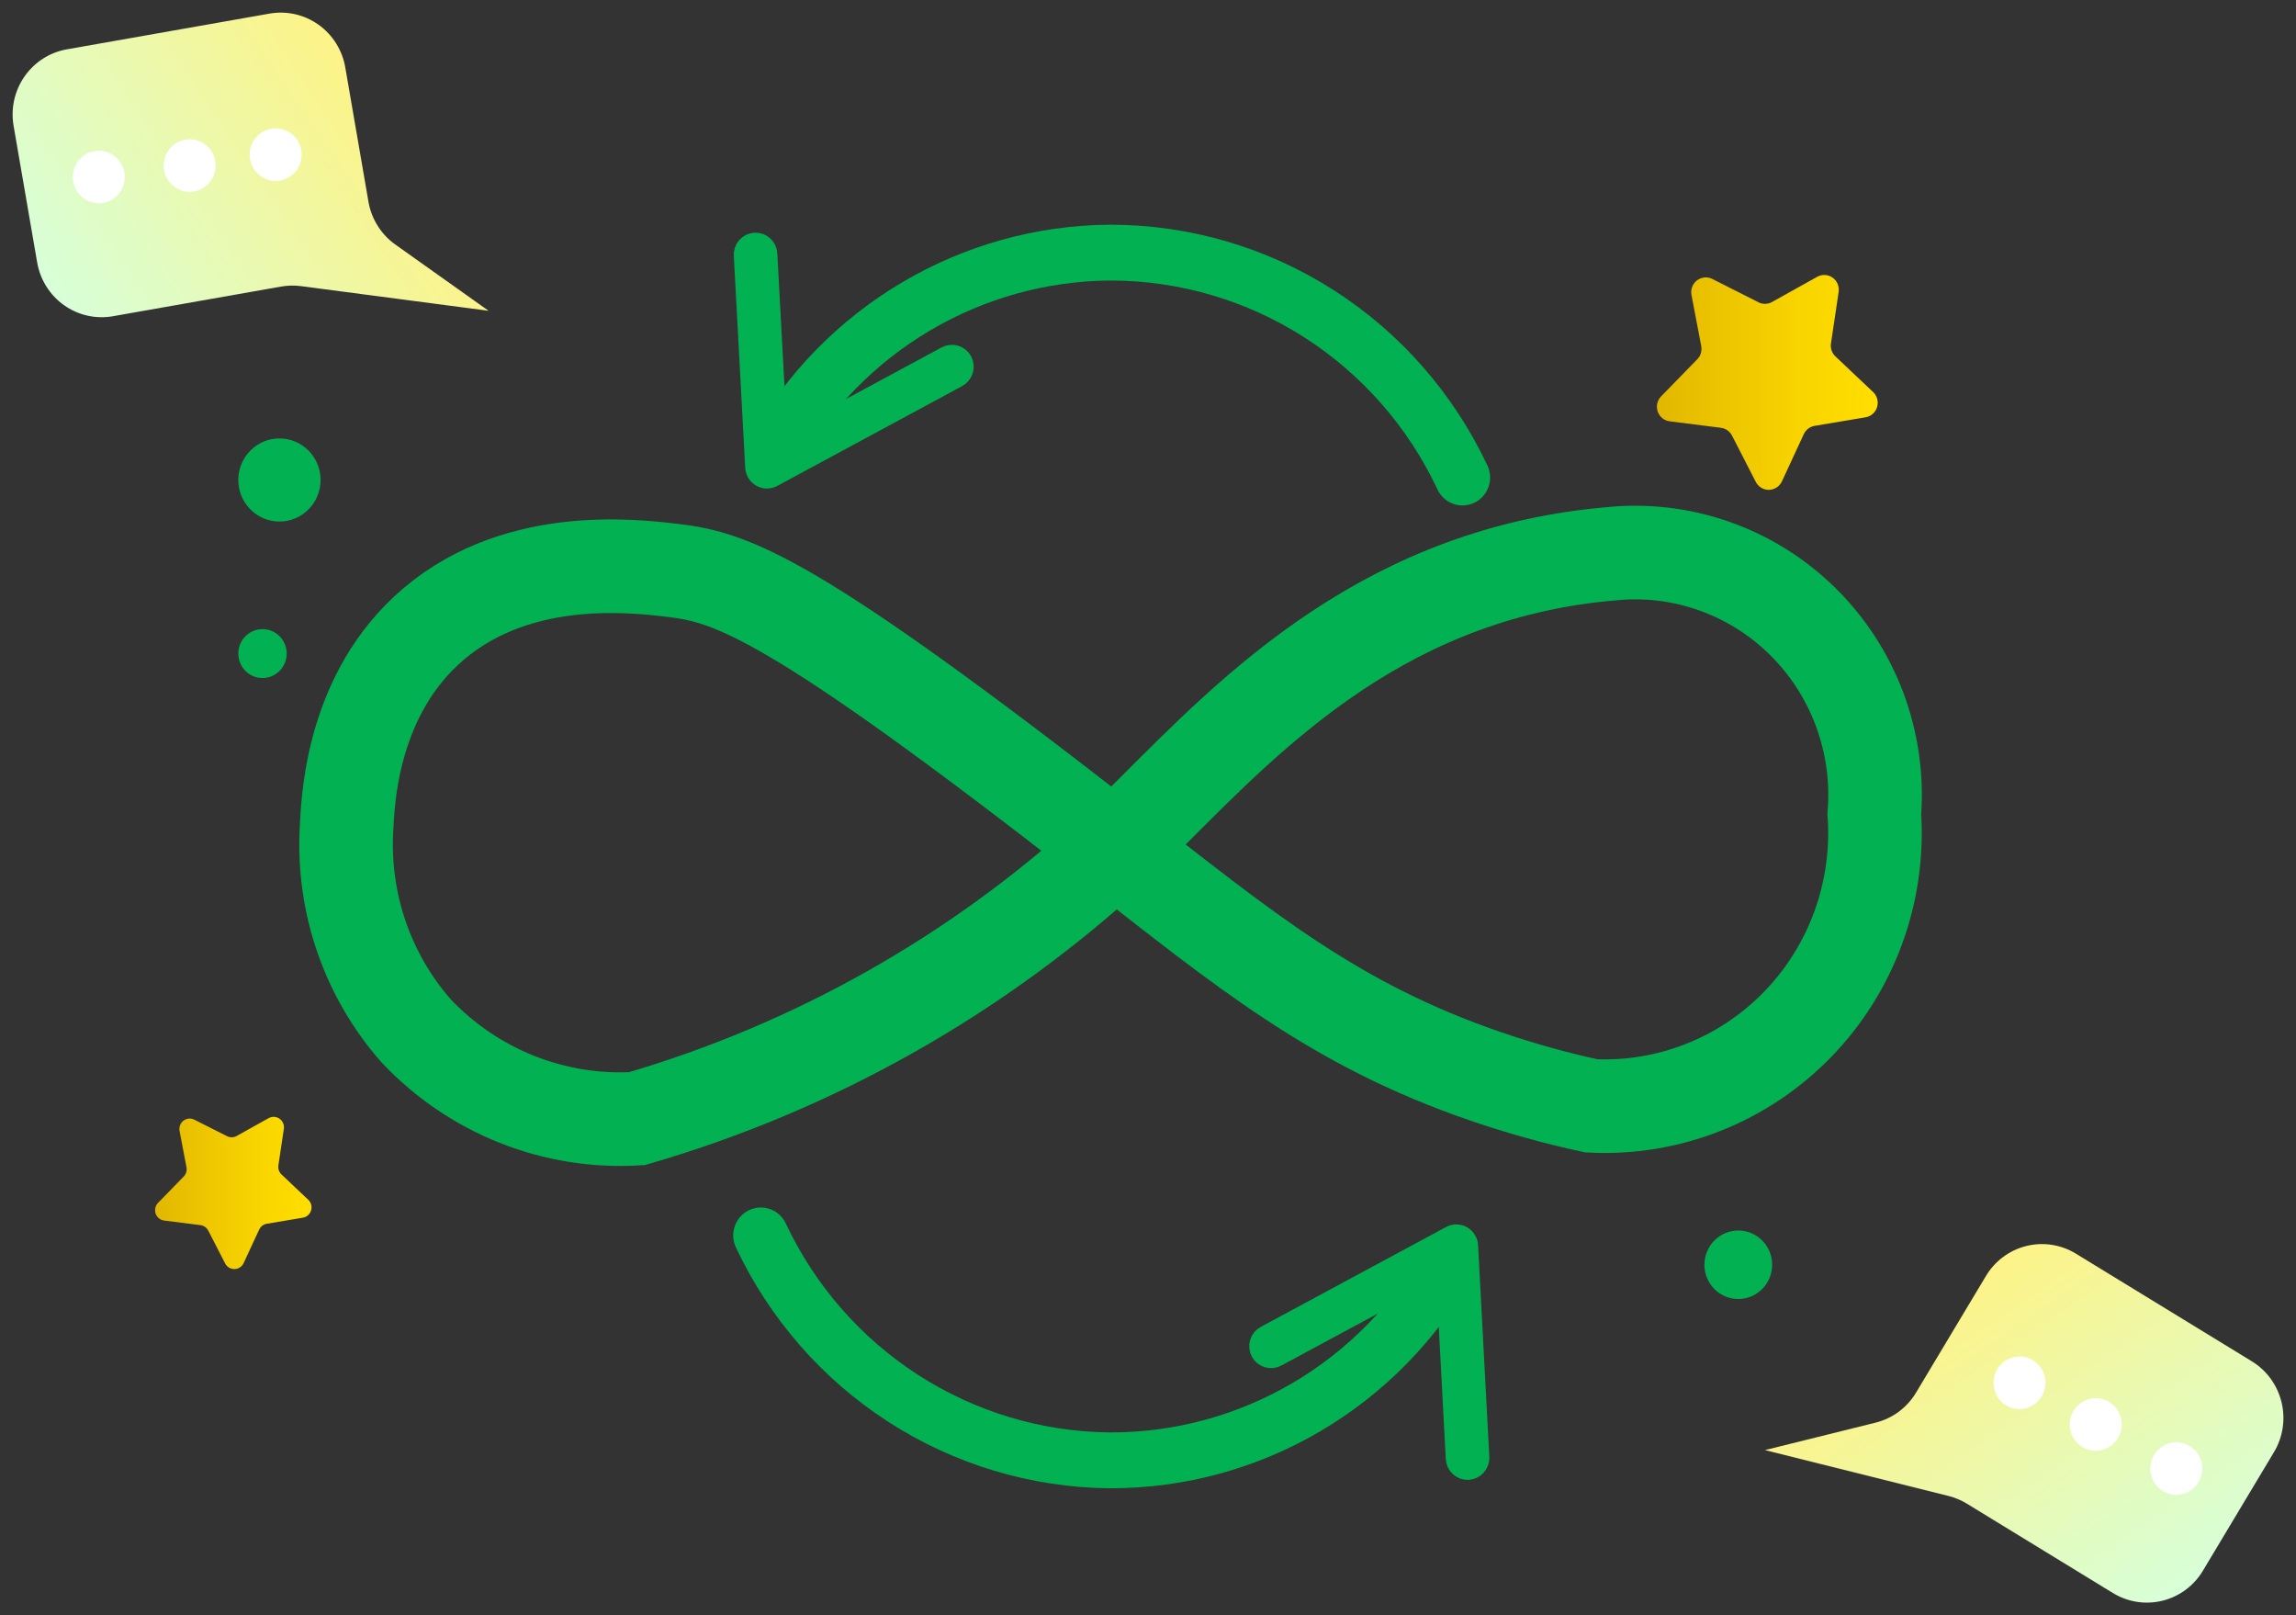 <svg width="91" height="64" viewBox="0 0 91 64" fill="none" xmlns="http://www.w3.org/2000/svg">
<rect x="0" y="0" width="91" height="64" fill="#333333" stroke="none"/>
<path d="M26.678 22.602C29.024 22.88 31.399 23.651 43.939 33.428C49.324 37.626 52.867 40.588 58.897 42.654C60.264 43.123 61.657 43.511 63.069 43.817C64.581 43.893 66.092 43.645 67.503 43.087C68.913 42.531 70.191 41.678 71.251 40.585C72.311 39.493 73.129 38.186 73.653 36.75C74.176 35.315 74.392 33.783 74.287 32.257C74.397 30.849 74.199 29.434 73.706 28.112C73.213 26.79 72.438 25.595 71.435 24.61C70.433 23.626 69.228 22.877 67.906 22.417C66.584 21.957 65.178 21.797 63.788 21.949C62.821 22.032 61.86 22.178 60.911 22.384C52.679 24.176 47.979 30.025 44.154 33.646C38.745 38.625 32.273 42.279 25.24 44.325C23.618 44.421 21.995 44.159 20.483 43.557C18.972 42.955 17.608 42.027 16.487 40.839C14.564 38.648 13.574 35.779 13.733 32.855C13.788 31.952 13.852 27.828 16.877 25C20.255 21.843 25.029 22.407 26.678 22.602Z" stroke="#02B152" stroke-width="3.709" stroke-miterlimit="10"/>
<path d="M57.965 20.028C57.758 20.028 57.554 19.969 57.379 19.857C57.203 19.744 57.063 19.584 56.974 19.395C55.814 16.924 53.985 14.835 51.7 13.37C49.414 11.905 46.764 11.123 44.057 11.116H43.971C41.466 11.138 39.011 11.823 36.849 13.102C34.688 14.382 32.897 16.211 31.654 18.408C31.583 18.535 31.488 18.648 31.375 18.738C31.261 18.828 31.131 18.895 30.992 18.934C30.852 18.974 30.707 18.985 30.563 18.967C30.42 18.949 30.281 18.902 30.156 18.83C30.03 18.757 29.92 18.661 29.831 18.545C29.743 18.429 29.678 18.297 29.641 18.156C29.603 18.015 29.594 17.868 29.613 17.723C29.632 17.578 29.68 17.439 29.753 17.312C31.186 14.779 33.252 12.669 35.745 11.194C38.237 9.718 41.069 8.929 43.958 8.904H44.056C47.178 8.913 50.234 9.813 52.87 11.502C55.506 13.191 57.615 15.6 58.954 18.449C59.033 18.617 59.069 18.803 59.057 18.989C59.046 19.175 58.989 19.356 58.89 19.513C58.791 19.671 58.655 19.801 58.493 19.891C58.331 19.98 58.15 20.028 57.965 20.028Z" fill="#02B152"/>
<path d="M38.163 14.295C38.101 14.179 37.996 14.092 37.87 14.054C37.745 14.016 37.61 14.03 37.495 14.092L30.848 17.681L30.439 10.078C30.438 10.011 30.423 9.946 30.396 9.885C30.369 9.824 30.33 9.769 30.282 9.723C30.233 9.678 30.176 9.643 30.114 9.62C30.052 9.597 29.985 9.587 29.919 9.591C29.853 9.595 29.789 9.612 29.729 9.641C29.67 9.67 29.617 9.712 29.574 9.762C29.53 9.813 29.497 9.871 29.477 9.935C29.457 9.999 29.449 10.066 29.455 10.132L29.906 18.515C29.91 18.599 29.936 18.68 29.98 18.751C30.023 18.822 30.084 18.881 30.156 18.922C30.229 18.963 30.31 18.985 30.393 18.986C30.476 18.987 30.557 18.967 30.63 18.927L37.96 14.97C38.075 14.907 38.161 14.801 38.199 14.675C38.237 14.548 38.224 14.412 38.163 14.295Z" fill="#02B152" stroke="#02B152" stroke-width="0.742" stroke-miterlimit="10"/>
<path d="M44.058 58.969H43.957C40.854 58.937 37.822 58.025 35.207 56.337C32.592 54.65 30.498 52.254 29.165 49.422C29.104 49.291 29.069 49.149 29.062 49.004C29.055 48.859 29.076 48.714 29.125 48.577C29.173 48.44 29.248 48.315 29.345 48.207C29.441 48.1 29.558 48.012 29.688 47.95C29.818 47.889 29.959 47.853 30.102 47.846C30.246 47.839 30.39 47.861 30.525 47.91C30.66 47.959 30.785 48.034 30.891 48.132C30.997 48.229 31.084 48.347 31.145 48.479C32.301 50.934 34.115 53.011 36.383 54.475C38.65 55.938 41.279 56.729 43.97 56.757H44.058C46.578 56.753 49.053 56.077 51.232 54.797C53.411 53.517 55.217 51.677 56.466 49.466C56.611 49.214 56.848 49.029 57.127 48.953C57.406 48.878 57.703 48.916 57.954 49.061C58.205 49.205 58.389 49.444 58.466 49.725C58.543 50.006 58.508 50.306 58.367 50.561C56.926 53.111 54.844 55.232 52.332 56.709C49.819 58.185 46.965 58.965 44.058 58.969Z" fill="#02B152"/>
<path d="M58.191 58.265C58.06 58.272 57.932 58.226 57.836 58.138C57.738 58.049 57.68 57.925 57.673 57.794L57.27 50.191L50.62 53.774C50.563 53.807 50.499 53.828 50.434 53.836C50.368 53.844 50.302 53.839 50.239 53.82C50.176 53.802 50.117 53.77 50.065 53.729C50.014 53.687 49.972 53.635 49.941 53.576C49.91 53.517 49.891 53.453 49.885 53.387C49.879 53.32 49.886 53.254 49.906 53.19C49.926 53.127 49.959 53.068 50.002 53.017C50.044 52.967 50.097 52.925 50.156 52.896L57.488 48.945C57.562 48.905 57.643 48.885 57.726 48.886C57.809 48.887 57.89 48.909 57.963 48.95C58.035 48.992 58.096 49.051 58.139 49.122C58.183 49.193 58.208 49.274 58.212 49.358L58.657 57.741C58.664 57.873 58.618 58.002 58.531 58.1C58.443 58.199 58.321 58.258 58.19 58.265H58.191Z" fill="#02B152" stroke="#02B152" stroke-width="0.742" stroke-miterlimit="10"/>
<path d="M73.938 16.535L71.921 16.874C71.828 16.89 71.741 16.927 71.666 16.985C71.592 17.042 71.532 17.116 71.492 17.202L70.625 19.073C70.579 19.171 70.507 19.255 70.416 19.314C70.326 19.374 70.221 19.406 70.113 19.409C70.005 19.411 69.899 19.383 69.807 19.327C69.714 19.271 69.638 19.191 69.589 19.094L68.647 17.26C68.603 17.176 68.541 17.104 68.464 17.05C68.387 16.996 68.298 16.961 68.205 16.95L66.176 16.694C66.069 16.681 65.968 16.638 65.884 16.569C65.8 16.501 65.737 16.41 65.702 16.307C65.667 16.204 65.66 16.093 65.684 15.987C65.708 15.881 65.76 15.783 65.836 15.706L67.271 14.234C67.337 14.167 67.385 14.084 67.412 13.993C67.439 13.903 67.444 13.807 67.427 13.714L67.04 11.686C67.02 11.579 67.029 11.468 67.068 11.367C67.106 11.265 67.172 11.176 67.258 11.11C67.344 11.045 67.447 11.004 67.554 10.994C67.662 10.984 67.769 11.005 67.866 11.053L69.695 11.977C69.778 12.02 69.871 12.041 69.965 12.039C70.059 12.037 70.15 12.012 70.233 11.966L72.023 10.968C72.117 10.915 72.224 10.89 72.332 10.896C72.439 10.902 72.543 10.937 72.632 11C72.72 11.062 72.79 11.148 72.833 11.248C72.875 11.348 72.889 11.458 72.873 11.566L72.569 13.608C72.555 13.702 72.564 13.797 72.594 13.887C72.625 13.976 72.677 14.056 72.745 14.121L74.238 15.533C74.317 15.607 74.374 15.702 74.402 15.808C74.43 15.913 74.428 16.024 74.397 16.129C74.366 16.233 74.306 16.326 74.225 16.398C74.144 16.47 74.044 16.518 73.938 16.535Z" fill="url(#paint0_linear_712_3270)"/>
<path d="M12.004 48.249L10.575 48.489C10.509 48.5 10.448 48.526 10.395 48.567C10.342 48.607 10.3 48.66 10.271 48.721L9.657 50.046C9.624 50.116 9.573 50.175 9.509 50.218C9.445 50.26 9.371 50.283 9.294 50.284C9.218 50.286 9.143 50.266 9.077 50.226C9.011 50.187 8.958 50.13 8.923 50.061L8.255 48.762C8.225 48.703 8.18 48.652 8.126 48.614C8.071 48.575 8.009 48.551 7.943 48.543L6.505 48.362C6.429 48.352 6.358 48.321 6.298 48.273C6.239 48.224 6.194 48.16 6.169 48.087C6.144 48.014 6.14 47.935 6.157 47.86C6.173 47.785 6.211 47.716 6.264 47.661L7.281 46.618C7.327 46.571 7.362 46.512 7.381 46.448C7.4 46.384 7.404 46.316 7.391 46.25L7.117 44.813C7.103 44.737 7.11 44.658 7.137 44.586C7.164 44.514 7.211 44.451 7.272 44.405C7.333 44.358 7.405 44.33 7.481 44.322C7.557 44.315 7.634 44.33 7.702 44.364L8.998 45.019C9.057 45.049 9.123 45.064 9.189 45.063C9.256 45.061 9.321 45.043 9.379 45.011L10.647 44.304C10.714 44.267 10.79 44.249 10.866 44.253C10.942 44.257 11.016 44.283 11.079 44.327C11.142 44.371 11.191 44.431 11.221 44.502C11.251 44.573 11.261 44.651 11.25 44.728L11.034 46.175C11.024 46.241 11.03 46.309 11.052 46.372C11.074 46.435 11.111 46.492 11.159 46.538L12.217 47.538C12.273 47.591 12.313 47.658 12.333 47.733C12.353 47.807 12.352 47.886 12.329 47.96C12.307 48.034 12.265 48.101 12.207 48.152C12.15 48.203 12.079 48.236 12.004 48.249Z" fill="url(#paint1_linear_712_3270)"/>
<path d="M11.075 20.665C11.976 20.665 12.706 19.928 12.706 19.018C12.706 18.109 11.976 17.372 11.075 17.372C10.175 17.372 9.445 18.109 9.445 19.018C9.445 19.928 10.175 20.665 11.075 20.665Z" fill="#02B152"/>
<path d="M10.404 26.865C10.934 26.865 11.363 26.431 11.363 25.896C11.363 25.361 10.934 24.928 10.404 24.928C9.875 24.928 9.445 25.361 9.445 25.896C9.445 26.431 9.875 26.865 10.404 26.865Z" fill="#02B152"/>
<path d="M68.895 51.47C69.637 51.47 70.238 50.862 70.238 50.114C70.238 49.364 69.637 48.757 68.895 48.757C68.154 48.757 67.553 49.364 67.553 50.114C67.553 50.862 68.154 51.47 68.895 51.47Z" fill="#02B152"/>
<path d="M69.953 57.457L74.34 56.369C74.671 56.286 74.982 56.139 75.257 55.936C75.531 55.732 75.764 55.475 75.94 55.181L78.712 50.557C79.068 49.963 79.644 49.535 80.312 49.37C80.98 49.204 81.686 49.313 82.275 49.673L89.251 53.94C89.839 54.3 90.262 54.882 90.426 55.557C90.591 56.232 90.483 56.945 90.126 57.54L87.31 62.237C86.954 62.832 86.378 63.259 85.71 63.425C85.042 63.591 84.336 63.482 83.747 63.122L77.954 59.579C77.73 59.442 77.487 59.34 77.233 59.276L69.953 57.457Z" fill="url(#paint2_linear_712_3270)"/>
<path d="M80.04 55.831C80.609 55.831 81.071 55.365 81.071 54.79C81.071 54.215 80.609 53.749 80.04 53.749C79.471 53.749 79.01 54.215 79.01 54.79C79.01 55.365 79.471 55.831 80.04 55.831Z" fill="white"/>
<path d="M83.062 57.484C83.631 57.484 84.092 57.018 84.092 56.443C84.092 55.868 83.631 55.402 83.062 55.402C82.493 55.402 82.031 55.868 82.031 56.443C82.031 57.018 82.493 57.484 83.062 57.484Z" fill="white"/>
<path d="M86.255 59.231C86.824 59.231 87.286 58.765 87.286 58.19C87.286 57.615 86.824 57.149 86.255 57.149C85.686 57.149 85.225 57.615 85.225 58.19C85.225 58.765 85.686 59.231 86.255 59.231Z" fill="white"/>
<path d="M19.364 12.314L15.669 9.69C15.39 9.492 15.152 9.24 14.97 8.949C14.787 8.659 14.663 8.335 14.604 7.996L13.685 2.671C13.627 2.332 13.502 2.008 13.32 1.717C13.137 1.426 12.9 1.175 12.621 0.977C12.342 0.779 12.028 0.638 11.695 0.563C11.363 0.488 11.019 0.48 10.683 0.539L2.649 1.955C1.971 2.074 1.368 2.461 0.972 3.029C0.576 3.598 0.42 4.302 0.539 4.987L1.473 10.398C1.531 10.737 1.655 11.061 1.838 11.352C2.021 11.643 2.258 11.894 2.537 12.092C2.816 12.29 3.13 12.431 3.463 12.506C3.795 12.581 4.139 12.589 4.475 12.53L11.146 11.354C11.404 11.309 11.667 11.303 11.926 11.337L19.364 12.314Z" fill="url(#paint3_linear_712_3270)"/>
<path d="M10.925 7.169C11.494 7.169 11.956 6.702 11.956 6.127C11.956 5.552 11.494 5.086 10.925 5.086C10.356 5.086 9.895 5.552 9.895 6.127C9.895 6.702 10.356 7.169 10.925 7.169Z" fill="white"/>
<path d="M7.517 7.6C8.086 7.6 8.547 7.134 8.547 6.559C8.547 5.984 8.086 5.518 7.517 5.518C6.948 5.518 6.486 5.984 6.486 6.559C6.486 7.134 6.948 7.6 7.517 7.6Z" fill="white"/>
<path d="M3.915 8.055C4.484 8.055 4.946 7.589 4.946 7.014C4.946 6.439 4.484 5.973 3.915 5.973C3.346 5.973 2.885 6.439 2.885 7.014C2.885 7.589 3.346 8.055 3.915 8.055Z" fill="white"/>
<defs>
<linearGradient id="paint0_linear_712_3270" x1="65.669" y1="15.152" x2="74.421" y2="15.152" gradientUnits="userSpaceOnUse">
<stop stop-color="#E2B700"/>
<stop offset="0.138" stop-color="#E7BE00"/>
<stop offset="0.668" stop-color="#F9D500"/>
<stop offset="1" stop-color="#FFDE00"/>
</linearGradient>
<linearGradient id="paint1_linear_712_3270" x1="6.146" y1="47.268" x2="12.347" y2="47.268" gradientUnits="userSpaceOnUse">
<stop stop-color="#E2B700"/>
<stop offset="0.138" stop-color="#E7BE00"/>
<stop offset="0.668" stop-color="#F9D500"/>
<stop offset="1" stop-color="#FFDE00"/>
</linearGradient>
<linearGradient id="paint2_linear_712_3270" x1="85.285" y1="63.901" x2="76.76" y2="51.602" gradientUnits="userSpaceOnUse">
<stop stop-color="#D7FFD8"/>
<stop offset="1" stop-color="#FDF387"/>
</linearGradient>
<linearGradient id="paint3_linear_712_3270" x1="2.732" y1="12.682" x2="15.097" y2="4.351" gradientUnits="userSpaceOnUse">
<stop stop-color="#D7FFD8"/>
<stop offset="1" stop-color="#FDF387"/>
</linearGradient>
</defs>
</svg>
